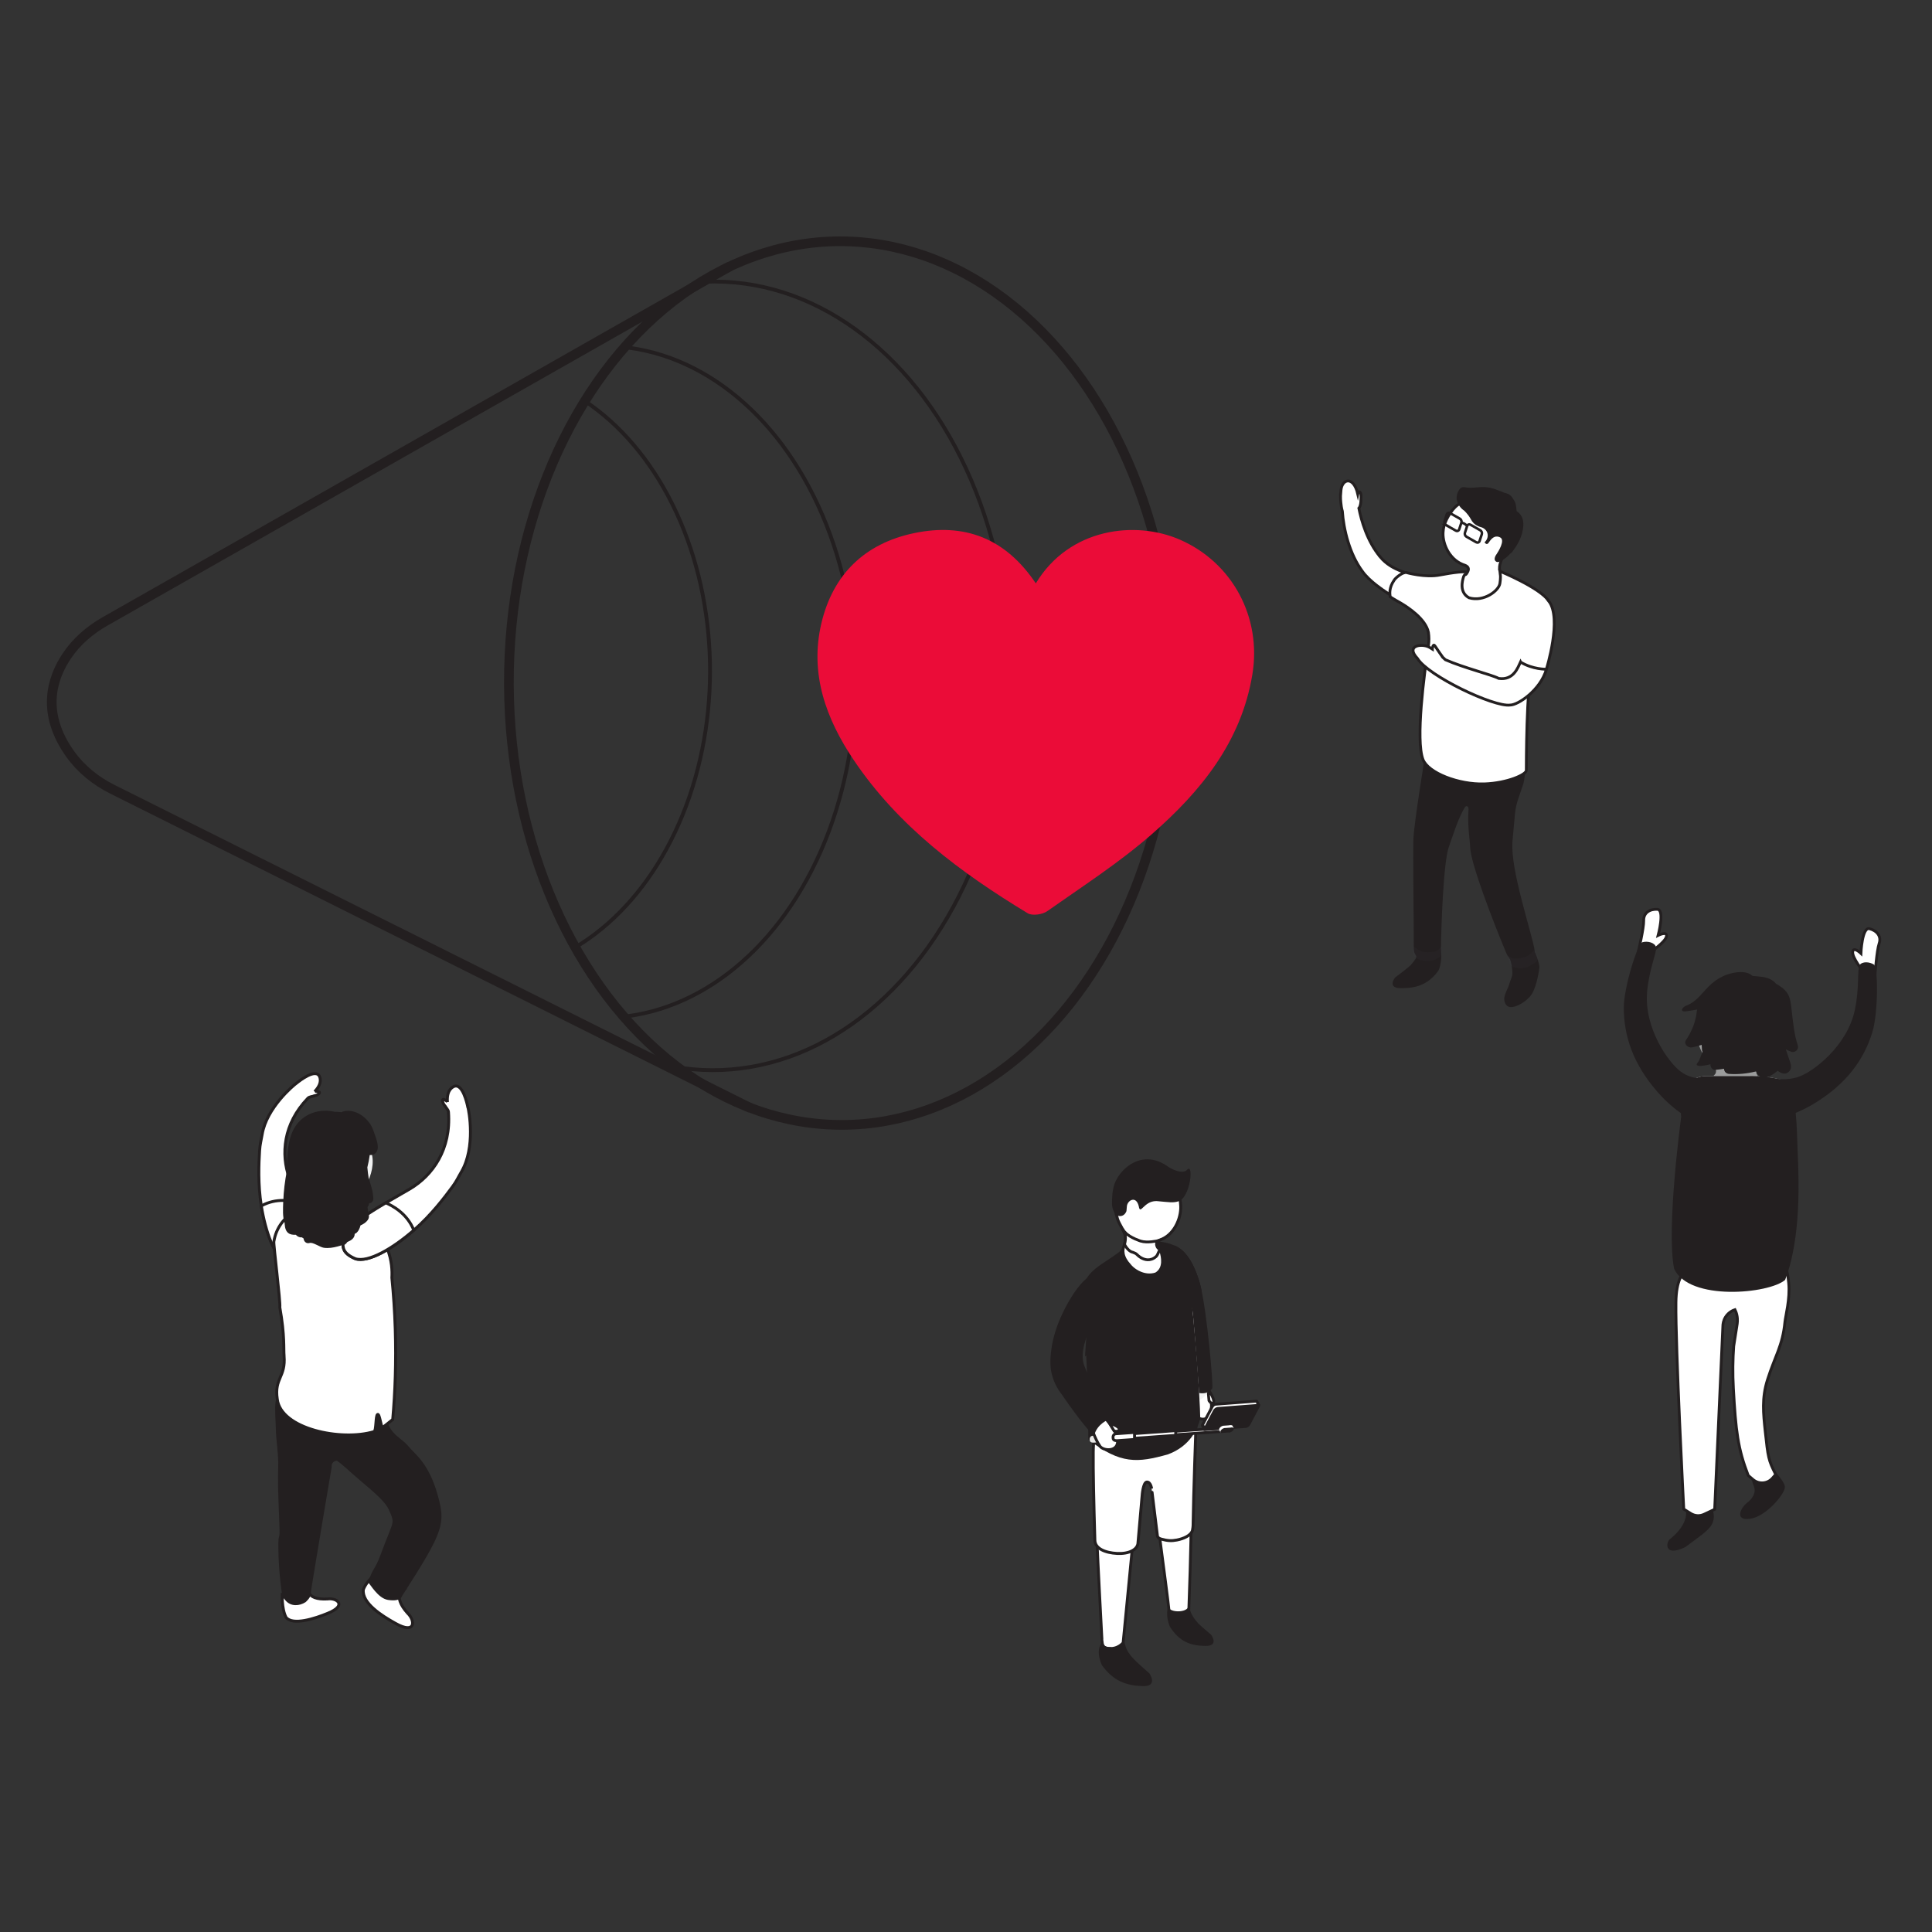 <svg id="eOEGNHZWK7e1" xmlns="http://www.w3.org/2000/svg" xmlns:xlink="http://www.w3.org/1999/xlink" viewBox="0 0 802 802" shape-rendering="geometricPrecision" text-rendering="geometricPrecision"><rect x="0" y="0" width="802" height="802" fill="#333333" stroke="none"/><style><![CDATA[#eOEGNHZWK7e15_ts {animation: eOEGNHZWK7e15_ts__ts 7000ms linear infinite normal forwards}@keyframes eOEGNHZWK7e15_ts__ts { 0% {transform: translate(429.972px,299.854px) scale(1,1)} 7.286% {transform: translate(429.972px,299.854px) scale(1.159,1.159)} 8.429% {transform: translate(429.972px,299.854px) scale(1.03,1.03)} 9.714% {transform: translate(429.972px,299.854px) scale(1.16,1.16)} 12.857% {transform: translate(429.972px,299.854px) scale(1,1)} 14.286% {transform: translate(429.972px,299.854px) scale(1,1)} 21.571% {transform: translate(429.972px,299.854px) scale(1.159,1.159)} 22.714% {transform: translate(429.972px,299.854px) scale(1.03,1.03)} 24% {transform: translate(429.972px,299.854px) scale(1.16,1.16)} 27.143% {transform: translate(429.972px,299.854px) scale(1,1)} 28.571% {transform: translate(429.972px,299.854px) scale(1,1)} 35.857% {transform: translate(429.972px,299.854px) scale(1.159,1.159)} 37% {transform: translate(429.972px,299.854px) scale(1.03,1.03)} 38.286% {transform: translate(429.972px,299.854px) scale(1.16,1.16)} 41.429% {transform: translate(429.972px,299.854px) scale(1,1)} 42.857% {transform: translate(429.972px,299.854px) scale(1,1)} 50.143% {transform: translate(429.972px,299.854px) scale(1.159,1.159)} 51.286% {transform: translate(429.972px,299.854px) scale(1.03,1.03)} 52.571% {transform: translate(429.972px,299.854px) scale(1.16,1.16)} 55.714% {transform: translate(429.972px,299.854px) scale(1,1)} 57.143% {transform: translate(429.972px,299.854px) scale(1,1)} 64.429% {transform: translate(429.972px,299.854px) scale(1.159,1.159)} 65.571% {transform: translate(429.972px,299.854px) scale(1.03,1.03)} 66.857% {transform: translate(429.972px,299.854px) scale(1.16,1.16)} 70% {transform: translate(429.972px,299.854px) scale(1,1)} 71.429% {transform: translate(429.972px,299.854px) scale(1,1)} 78.714% {transform: translate(429.972px,299.854px) scale(1.159,1.159)} 79.857% {transform: translate(429.972px,299.854px) scale(1.03,1.03)} 81.143% {transform: translate(429.972px,299.854px) scale(1.16,1.16)} 84.286% {transform: translate(429.972px,299.854px) scale(1,1)} 85.714% {transform: translate(429.972px,299.854px) scale(1,1)} 93% {transform: translate(429.972px,299.854px) scale(1.159,1.159)} 94.143% {transform: translate(429.972px,299.854px) scale(1.03,1.03)} 95.429% {transform: translate(429.972px,299.854px) scale(1.16,1.16)} 98.571% {transform: translate(429.972px,299.854px) scale(1,1)} 100% {transform: translate(429.972px,299.854px) scale(1,1)}} #eOEGNHZWK7e81_tr {animation: eOEGNHZWK7e81_tr__tr 7000ms linear infinite normal forwards}@keyframes eOEGNHZWK7e81_tr__tr { 0% {transform: translate(457.4px,535.14px) rotate(27.941deg)} 7.143% {transform: translate(457.4px,535.14px) rotate(27.941deg)} 14.286% {transform: translate(457.4px,535.14px) rotate(0deg)} 42.857% {transform: translate(457.4px,535.14px) rotate(0deg)} 50% {transform: translate(457.4px,535.14px) rotate(27.941deg)} 100% {transform: translate(457.4px,535.14px) rotate(27.941deg)}} #eOEGNHZWK7e108 {animation: eOEGNHZWK7e108_c_o 7000ms linear infinite normal forwards}@keyframes eOEGNHZWK7e108_c_o { 0% {opacity: 0} 14.286% {opacity: 0} 17.143% {opacity: 1} 25.714% {opacity: 1} 28.571% {opacity: 0} 100% {opacity: 0}}]]></style><g><path d="M303.06,110.52L43.58,257.96c-6.26,3.56-11.83,8.34-15.84,14.33-6.27,9.35-10.77,23.75,1.45,40.77c4.48,6.24,10.57,11.14,17.44,14.57L311.59,460.01" fill="none" stroke="#231f20" stroke-width="4.02" stroke-miterlimit="10"/><g><g clip-path="url(#eOEGNHZWK7e12)"><g><g><ellipse rx="163.68" ry="123.02" transform="matrix(.004-1 1 0.004 296.205 280.559)" fill="none" stroke="#231f20" stroke-width="1.59" stroke-linecap="round" stroke-linejoin="round"/><ellipse rx="139.44" ry="104.8" transform="matrix(.004-1 1 0.004 250.309 283.089)" fill="none" stroke="#231f20" stroke-width="1.59" stroke-linecap="round" stroke-linejoin="round"/><ellipse rx="125.49" ry="94.32" transform="matrix(.004-1 1 0.004 200.423 278.743)" fill="none" stroke="#231f20" stroke-width="1.59" stroke-linecap="round" stroke-linejoin="round"/></g></g><clipPath id="eOEGNHZWK7e12"><ellipse rx="137.84" ry="183.4" transform="matrix(1-.004 0.004 1 349.087 283.559)" fill="none" stroke="#231f20" stroke-width="4.02" stroke-miterlimit="10"/></clipPath></g><ellipse rx="137.84" ry="183.4" transform="matrix(1-.004 0.004 1 349.087 283.559)" fill="none" stroke="#231f20" stroke-width="4.02" stroke-miterlimit="10"/></g><g id="eOEGNHZWK7e15_ts" transform="translate(429.972,299.854) scale(1,1)"><path d="M429.98,242.17c13.92-23.09,41.4-26.2,59.86-18.13c21.74,9.51,33.96,32.2,30.03,55.97-4.63,28.01-21.47,48.58-41.81,66.34-13.47,11.77-28.67,21.57-43.35,31.9-2,1.41-6.21,2-8.11.85-27.86-16.88-53.75-36.13-72.23-63.64-11.53-17.17-18.33-35.85-13.4-56.73c4.8-20.32,18.03-33.15,38.52-37.43c20.87-4.35,37.91,2.11,50.49,20.87Z" transform="translate(-429.972,-299.854)" fill="#eb0c38"/></g><path d="M429.98,242.17c13.92-23.09,41.4-26.2,59.86-18.13c21.74,9.51,33.96,32.2,30.03,55.97-4.63,28.01-21.47,48.58-41.81,66.34-13.47,11.77-28.67,21.57-43.35,31.9-2,1.41-6.21,2-8.11.85-27.86-16.88-53.75-36.13-72.23-63.64-11.53-17.17-18.33-35.85-13.4-56.73c4.8-20.32,18.03-33.15,38.52-37.43c20.87-4.35,37.91,2.11,50.49,20.87Z" transform="matrix(1.519 0 0 1.519-223.263-155.699)" opacity="0" fill="#eb0c38"/></g><g><path d="M130.74,453.02l-.13.12c1.45-1.51,2.98-3.77,2.09-6.12-1.47-3.88-8.59,1.81-9.33,2.41-1.43.94-12.72,10.41-14.55,21.5-.41,2.5-.88,3.91-1.06,6.74-.32,5.25-.73,13.93.72,22.92c1.75,10.84,5.51,21.29,10.45,23.29c5.61,1.64,7.65-.21,9.18-5.24c1.06-3.47-1.45-11.49-4.28-19.38v0c-1.28-3.59-2.63-7.14-3.74-10.23-3.54-9.88-2.53-22.49,7.66-33.09.57-.7,2.09-.77,2.73-1c0-.01,0-.02,0-.03.56-.12,1.14-.31,1.68-.74c1.6-1.26-1.41-1.16-1.41-1.16Z" fill="#fff" stroke="#231f20" stroke-width="1.21" stroke-miterlimit="10"/><path d="M108.48,500.58c6.21-3.46,12.66-2.14,15.35-1.33v0c2.82,7.89,5.33,15.92,4.28,19.39-1.53,5.02-3.57,6.87-9.18,5.24-4.94-2-8.7-12.45-10.45-23.29Z" fill="#fff" stroke="#231f20" stroke-width="1.21" stroke-miterlimit="10"/><path d="M158.45,651.73c0,0-5.8,3.29-7.62,8.12-.68,5.6,7.66,10.89,13.32,14.02c8.58,4.84,8.2-1.29,5.06-4.2-6.92-7.72-1.3-10.23-1.3-10.23l-9.47-7.71Z" fill="#fff" stroke="#231f20" stroke-width="1.21" stroke-miterlimit="10"/><path d="M117.17,661.24c0,0-.39,6.4,1.57,10.15c2.77,3.47,11.9.55,17.31-1.69c8.26-3.34,3.72-6.53-.12-5.95-9.36.54-7.97-4.85-7.97-4.85l-10.79,2.35Z" fill="#fff" stroke="#231f20" stroke-width="1.21" stroke-miterlimit="10"/><path d="M147.27,499.28c0,0-1.89,2.4,0,3.87s-17.03,2.07-17.03,2.07l-1.55-2.07c0,0,3.16-7.64,1.78-9.59-1.38-1.96,10.83,2.17,10.83,2.17l5.97,3.56Z" fill="#f1f2f2"/><path d="M125.23,476.84c.85-.3,1.67-.74,2.42-1.31l.03-.02c.3-.18.59-.35.89-.52.62-.34,1.25-.67,1.86-1.04c1.62-.97,3.27-1.99,4.55-3.4c1.15-1.27,2.04-2.43,2.42-3.99c5.89.66,12.22,3.26,16.13,10.23c4.1,8.39-3.41,20.34-7.88,21.82l-1.61.58c0,0-4.63.96-7.98.77-2.23-.12-8.16-10.64-11.88-17.68.33-1.2.57-2.42.77-3.63.1-.6.19-1.21.29-1.81Z" fill="#f1f2f2"/><path d="M114.36,582.29c-.33,2.51.04,7.1.13,10.43.1,4.23.39,5.25.74,9.71.31,3.89.33,4.27.18,10.11-.11,4.08.37,15.55.53,19.42.4,9.51-.48,2.88-.4,10.57.05,4.87.39,11.83,1.7,20.37.46.52.91,1.05,1.37,1.57c2.12,2.43,5.59,2.31,8.25.6c0,0,2.06-1.79,2.05-3.06c0-1.28,8.77-53.01,8.77-53.01s-.39-2.35,2.17-2.68c2.72,1.94,4.68,4.01,8.98,7.66c7.44,6.32,11.16,9.48,12.68,12.95c2.6,5.91,1.83,3.88-3.44,18.23-2.52,6.87-3.17,5.28-5.28,11.72.81.52,4.04,6.62,8.27,7.27c5.46.84,5.83-1.6,5.83-1.6c17.55-27.31,18.11-30.06,14.79-41.96-3.73-13.35-9.48-16.95-11.84-19.88-2.4-2.98-5.52-4.31-7.57-7.37-3.66-5.47-1.4-11.87-4.66-13.06-2.41-.88-4.85.8-4.85.8l-34.31-10.94c-2.74,6.5-3.65,8.66-4.11,12.14Z" fill="#231f20"/><path d="M117.92,562.82c.75,8.97-4.13,9.2-2.82,17.97c1.47,12.43,26.58,17.59,40.15,13.5c1.02-.31.6-6.7,1.49-7.14.86-.42,1.39,5.37,2.08,5.36.04,0,.07-.02.09-.04.81-.52,3.63-2.84,4.11-3.23c1-11.36,1.48-23.91,1.05-37.47-.24-7.49-.73-14.62-1.4-21.37.16-2.74.03-7.21-1.94-12.16-3.61-9.07-10.91-13.46-13.33-14.78c0,0-7.91.88-14.8-2.71-4.4-1.75-17.04,2.69-18.92,14.66-.21,1.35,2.81,25.03,2.48,27.32c2.11,11.98,1.5,17.04,1.76,20.08Z" fill="#fff" stroke="#231f20" stroke-width="1.21" stroke-miterlimit="10"/><path d="M148.97,501.69c0,0-9.91-.4-13.34-1.19-2.59-.6-7.27-2.77-7.27-2.77l-3.57,4.1c0,0,3.57,2.38,7.27,3.44s14.56,1.68,17.57,1.85c2.38.13,3.3-.26,3.3-.26l-3.96-5.15Z" fill="#b6b8ba" stroke="#fff" stroke-width="0.21" stroke-miterlimit="10"/><path d="M194.14,459.33c-.2-.98-2.17-10.34-5.98-8.19-2.31,1.31-2.59,4.15-2.43,6.34l-.03-.18c0,0-2.38-2.1-1.93-.01.15.72.5,1.26.88,1.73c0,0-.02.01-.03.02.36.61,1.56,1.68,1.55,2.63c1.15,15.39-6.52,26.28-16.07,31.9-2.98,1.75-6.49,3.72-9.94,5.76v0c-7.62,4.5-15.08,9.3-16.56,12.82-2.14,5.09-1.72,7.95,3.95,10.38c5.38,1.69,15.49-4.25,24.23-11.85c7.25-6.3,12.76-13.6,16.05-18.06c1.77-2.4,2.34-3.86,3.69-6.16c5.99-10.2,3.17-25.41,2.64-27.13Z" fill="#fff" stroke="#231f20" stroke-width="1.21" stroke-miterlimit="10"/><path d="M171.77,510.68c-2.73-6.95-8.88-10.2-11.62-11.35v0c-7.62,4.5-15.08,9.3-16.56,12.82-2.14,5.09-1.72,7.95,3.95,10.38c5.38,1.69,15.49-4.25,24.23-11.85Z" fill="#fff" stroke="#231f20" stroke-width="1.21" stroke-miterlimit="10"/><path d="M117.59,498.84c.13-4.34.68-8.63,1.5-12.86-.01-6.48.39-13.37,3.31-18.08c3.51-5.66,10.13-7.81,16.42-6.41.03,0,.05.03.08.04.98,0,1.98.03,2.95.16.18-.12.37-.24.61-.31c5.32-1.49,11.1,3.23,12.59,8.08.71,2.31,2.68,6.27,1.32,8.62-.61,1.05-1.78,1.48-2.89,1.38-.24,1.73-.55,3.43-.99,5.14.13,1.49.31,2.97.55,4.43.88,2.84,1.84,5.5,1.93,8.52.04,1.24-.86,1.94-1.84,2.03.04.55-.19,1.04-.55,1.43.06.66.11,1.32.27,1.99.31,1.36.63,2.37-.28,3.57-.72.96-1.78,1.61-2.92,2.11-.3,1.18-.77,2.26-1.56,3-.24.23-.56.36-.86.52c0,.02.01.03.01.05-.03,1.76-1.48,2.67-3.03,3.31-.05.04-.09.09-.14.14-.39.74-1.19,1.25-2.03,1.19-.65.21-1.32.38-1.88.53-1.88.5-3.81.82-5.75.54-1.56-.22-4.5-2.39-5.84-1.99-1.49.45-2.46-.69-2.56-1.89-.24-.11-.46-.26-.65-.44-.59.06-1.19-.06-1.8-.42-.33-.2-.55-.42-.73-.65-2.55.13-4.44-.64-4.66-4.51c0-.11.01-.21,0-.32-.94-2.69-.68-5.94-.6-8.89Z" fill="#231f20"/></g><g><path d="M488.35,667.61c1.9.3,4.83-.96,5.26.63.08,2.14,2.64,4.42,3,4.85c1.11,1.31,6.16,5.53,6.16,5.53s3.48,4.75-2.45,4.63-10.57-1.59-14.63-7.89c-1.02-2.18-1.64-5.75-.85-7.9c1.73-1.41,1.3-.56,3.5.13Z" fill="#231f20"/><path d="M464.74,682.1c1.63.54,2.22,1.65,2.56,2.33.06.64,2.4,3.18,2.81,3.68c1.26,1.54,7.01,6.53,7.01,6.53s3.93,5.56-2.92,5.29-11.94-2.1-16.76-8.64c-1.89-4.21-1.59-7.26-.19-9.32c2.03-1.59,4.95-.71,7.48.13Z" fill="#231f20"/><path d="M468.21,610.13c9.05-2.35,18.91-3.23,27.84-6.48-.09,1.18-.17,2.26-.25,3.18-.23,2.66-1.7,14.93-1.43,23.37s-.89,37.52-.9,38.66c0,1.62-3.79,2.62-7.3.98c0,0-1-.74-.96-1.91-.11-1.7-2.19-17.61-4.08-31.92-1.62-12.23-3.1-23.28-3.1-23.28s-.33-2.82-1.99-2.74c-1.59.15-1.94,5.68-1.94,5.68l-3.35,19.62-4.6,47.27v-.02c0,0-1.24,2.63-3.67,2.28-3.1-.26-4.85-.33-5.02-3.74c0-.16,0-.45-.02-.48-.35-6.89-1.51-28.11-2.26-45.08-.39-8.81-.77-16.47-1.04-22.97c4.74-.49,9.45-1.23,14.05-2.42Z" fill="#fff" stroke="#231f20" stroke-width="1.16" stroke-miterlimit="10"/><path d="M453.82,602.7c.23-19.09,8.72-12.55,8.72-12.55l34.99-11.59c.92,3.17-.26,2.33-.85,8.86-.29,5.01-1.24,33.68-1.39,44.69.01,1.47-.12,2.41-.28,3.18-.67,2.18-3.75,3.46-6.46,3.99-2.18.42-3.83.36-6.47-.37-.99-.32-1.17-.45-1.59-1.09-1.32-10.84-2.45-19.94-2.44-19.87c0,0-.34-2.81-1.99-2.74-1.59.15-1.95,5.69-1.95,5.69l-1.7,19.33c0,3.06-3.81,4.89-8.68,4.63-4.86-.26-9.31-1.99-9.24-5.66-.44-14.87-.76-29.15-.67-36.51Z" fill="#fff" stroke="#231f20" stroke-width="1.21" stroke-miterlimit="10"/><g><path d="M495.1,577.31c0,0,.21,6.24,1.06,9.6.67,2.67,6.69,4.17,6.73-3.18.14-2.59-1.38-8.41-3.59-11.68l-4.19,5.26Z" fill="#fff" stroke="#231f20" stroke-width="1.16" stroke-miterlimit="10"/><path d="M502.12,577.62c0,0,2.36,3.74,1.58,4.65s-1.83-.85-1.83-.85l-.44-4.81.69,1.01Z" fill="#fff" stroke="#231f20" stroke-width="1.16" stroke-miterlimit="10"/><path d="M500.21,551.32c1.2,8.16.8,15.54,1.34,25.5-.35,1.72-2.07,3.97-3.61,4.19s-2.47-.02-2.79-2.7c-1.5-10.41-3.96-21.62-4.76-29.99-1.29-8.27-2.69-13.16-3.37-18.62c3.55.23,13.1,13.51,13.19,21.62Z" fill="#f1f2f2"/></g><path d="M450.91,562.64c0,0,.84,17.48.83,29.95c0,1.78,0,3.45.03,4.96c13.4,10.4,20.49,9.7,33.07,6.18c9.23-3.42,12.35-10.63,13.4-14.9-.03-1.28-.08-2.67-.13-4.13-.01-.27-.03-.56-.04-.84-.7-15.99-2.95-40.48-3.32-42.19.17-.53,2.83-2.89,3.29-3.49.58-.75.81-1.77.65-2.73v-.02c-.08-.72-3.28-16.1-11.81-18.65-2.49-1.07-6.2-1.71-7.59-1.11-3.79,2.16-9.24-.38-12.3.15-1,2.94-2.64,4.09-2.64,4.09-7.19,5.31-13.44,7.68-14.55,14.46-1.17,6.14,1.97,10.8,1.97,10.8s-.74,7.69-1.37,17.94l.52-.47Z" fill="#231f20"/><path d="M485.17,667.34c.63,1.86,6.56,2.27,8.04-.06c1.02-.85-.33,1.41,3.96,6.4l-6.41,2.1c-1.38-1.41-2.18-2.7-2.61-3.79h-.56l-2.54-3.43c0,0-.15.1.13-1.21Z" fill="#231f20"/><g><path d="M469.04,686.87c-2.42-3.11-1.85-5.69-2.76-5.51-.9.18-2.22,2.97-6.85,2.27-2.63-.92-2.33,2.98.38,6.04s10.07,4.38,10.07,4.38l-.84-7.19Z" fill="#231f20"/><path d="M457.4,681.87c0,0,.78,1.9,3.43,1.88s-3.22,3.55-3.22,3.55l-.21-5.43Z" fill="#231f20"/></g><path d="M482.65,482.94c0,0,7.51,5.55,10.2,2.6c2.69-2.94,1.44,11.5-3.7,13.15l-6.5-15.75Z" fill="#231f20"/><path d="M498.03,538.18c-.46.6-3.12,2.95-3.29,3.49.08.35.23,1.61.42,3.54-.82-6.42-4.9-26.12-5.01-26.67c0,0,.02,0,.02.02c2.41,1.91,4.24,4.86,5.57,7.78.08.15.14.3.21.46.17.4.34.8.5,1.18.42,1.05.78,2.05,1.07,2.98.08.23.14.45.21.67.11.35.21.68.29.99.06.18.11.36.14.51.04.12.07.23.1.35.08.31.14.61.21.85.13.61.21.99.22,1.1v.02c.16.96-.07,1.98-.65,2.73Z" fill="#231f20"/><path d="M503.22,576.33c-1.78,2.79-5.45,1.92-5.45,1.92s-1.8-24.9-2.5-31.91c0-.03,0-.06,0-.1c0-.05,0-.1,0-.16c0-.08-.02-.17-.03-.26-.03-.21-.05-.41-.07-.6-.42-3.26-.85-2.31-2.02-8.24-1.78-14.13-2.61-17.26-5.56-19.94c1.39.51,2.56,1.51,2.56,1.51l.02.02c0,0,3.52,2.62,5.57,7.78.08.15.14.3.21.46.17.4.34.8.5,1.18.42,1.05.78,2.05,1.07,2.98.07.22.13.44.21.67.11.35.21.68.29.99.05.14.09.27.12.42c0,.03.02.06.02.09.04.12.07.23.1.35.08.26.14.54.21.85c2.66,11.11,5.27,41.12,4.76,42Z" fill="#231f20"/><g><path d="M464.21,492.16c2.73-5.05,10.51-7.9,19.27-1.38c0,0,.12,0,.13.02c2.09,1.03,5.25,3.19,6.19,7.19.03.11.06.24.08.37.1.48.17.98.19,1.52.55,4.69-1.99,11.95-7.65,14.48-.3.14-.57.25-.89.36-.07.02-.26.1-.5.24-.2.12-.41.27-.59.49-.34.41-.52,1.02-.17,1.86.03.08.07.16.1.23.67,1.54,1.05,1.31,1.13,1.23v0c0,0,.04.05.05.07.21.28.35.59.4.69c0,.03.02.04.02.04.59,2.04,1.77,6.91-2.1,9.24-2.53.85-5.11.38-7.25-.69-.09-.04-.18-.1-.3-.15-1.17-.62-2.19-1.41-2.98-2.26-.2-.22-.39-.44-.56-.66-.02-.01-.04-.02-.04-.04-1.13-1.25-2.13-2.79-2.47-4.48-.13-.67-.16-1.37-.05-2.08.09-.5.24-1.02.47-1.53.03-.12.07-.23.09-.34.6-2.3.42-3.62.06-4.58c0-.02-.02-.04-.02-.06-.05-.13-.1-.23-.12-.3q0,0-.01-.01c-.02-.05-.05-.1-.08-.16-.13-.28-.28-.54-.41-.81c0,0,.02-.02.02-.02-.01-.02-.03-.05-.04-.07-.25-.5-.53-.98-.8-1.45-.03-.07-.07-.14-.1-.19-.09-.16-.17-.3-.25-.46-.6-1.08-1.13-2.27-1.31-3.14-.9-2.92-2.08-8.45.48-13.17Z" fill="#fff" stroke="#231f20" stroke-width="1.21" stroke-miterlimit="10"/><path d="M466.2,510.58c0,0,.03.05.04.07.14.27.28.53.39.81v.02c.03.05.06.1.08.16q0,0,.01.01c.04.09.08.2.12.3c0,.02,0,.04.02.06.36.96.55,2.28-.06,4.58.16.29.37.64.61.98.05.07.11.15.16.22.52.71,1.17,1.41,1.91,1.78.04.03.08.05.12.06.03.02.06.03.09.04h.01c.19.04.38.1.56.17.7.24,1.33.54,1.66.89.66.69,2.36,2.14,4.44,2.22c1.1.05,2.31-.27,3.51-1.31.9-.84.87-1.92,1.66-2.8-.01-.02-.03-.05-.05-.07v0c-.09-.13-.19-.23-.31-.31c0-.01,0-.01-.02-.01-.26-.17-.56-.44-.8-.91-.03-.07-.07-.15-.1-.23-.34-.85-.16-1.45.17-1.86.18-.22.39-.38.59-.49-.54.14-4.73,1.11-7.55.22v0c0,0-.02-.01-.03-.01-.05-.02-1.03-.35-2.27-.89v0c-1.4-.63-3.1-1.56-4.08-2.69-.05-.04-.09-.08-.12-.12-.27-.25-.5-.53-.71-.83-.03-.02-.04-.04-.06-.06Z" fill="#fff" stroke="#231f20" stroke-width="1.16" stroke-miterlimit="10"/><path d="M461.62,500.11c.09,1.61,1,4.55,3.15,4.7c2.14.15,2.84-2.08,2.84-2.08.07-.77.12-1.49.18-2.04.27-2.48,3.86-4.51,4.94.09.63,3.8,2.06-2.19,7.17-2.19.13,0,.27,0,.41.01c2.38.26,4.51.4,4.51.4c2.63.3,5.07-.1,6-1.49.16-.23.28-.5.38-.8.62-1.99-.29-4.78-.37-5.05c0-.01,0-.02,0-.02-.66-1.91-1.72-3.25-1.72-3.25-12.59-14.9-25.73-3.17-27.03,5.27-.6,2.64-.45,6.36-.45,6.45Z" fill="#231f20"/></g></g><g><path d="M572.95,231.19c-5.49-6.56-7.88-15.24-8.87-20.22c0,0,.56-.51.76-2.05l.07-.65c-.08-.7.48-3.72-.55-4.08-.39-.14-.61.3-.72.89-1.78-7.64-6.58-6.32-6.98-1.55-.05.52-.11,1.12-.15,1.82h-.03c0,0,0,.27,0,.73-.01.71.01,1.52.12,2.46v0c.1,1.14.28,2.42.59,3.51.01.04.03.05.04.09.51,7.76,3.06,17.93,8.27,24.95c5.77,8.33,24.59,16.88,24.59,16.88l2.19-14.11c-6.71-1.42-14.43-2.78-19.35-8.66Z" fill="#fff" stroke="#231f20" stroke-width="1.16" stroke-miterlimit="10"/><path d="M626.26,396.47c0,0,1.35,3.35,1.5,6.36.31,2.47-.51,3.1-1.21,5.57-.86,3.02-3.31,5.64-1.41,8.63c1.89,2.99,8.78-1.12,10.82-4.51s3.09-10.29,3.07-11.2-1.48-6.85-3.97-9.42-8.8,4.56-8.8,4.56Z" fill="#231f20"/><path d="M589.91,391.5c-1.49.4-1.54,1.29-2.07,6.03-.07.53-1.73,2.58-2.12,2.99-1.18,1.24-6.54,5.21-6.54,5.21s-3.72,4.5,2.5,4.48s11.1-1.36,15.45-7.32c1.1-2.07,1.59-7.18.8-9.25-1.8-1.38-5.71-2.75-8.03-2.13Z" fill="#231f20"/><path d="M627.82,349.49c.27-3.28.66-7.46,1.08-11.78.5-4.52,1.56-6.6,3.5-12.42c1.59-6.81.99-20.62.99-20.62l-9.4,11.68-4.99.86l5-9.42-32.27,4.82c0,0-4.77,29.05-5.01,35.74-.21,5.75.18,36.25.16,44.62c0,1.37.04,2.7.96,3.72l.68.75c2.61,1.96,6.78,1.67,8.98-.79c0,0,.79-.84.68-2.9.03-8.02.98-36.1,3.27-42.24c1.46-3.93,3.53-11.15,6.53-16.25.68-1.15,1.74-.59,1.63.74-.54,6.54.6,13.01.67,15.72.15,6.37,9.22,30.14,15.02,43.96c3.62,8.04,11.95,4.12,11.77-1.12-1.08-6.96-10.16-33.53-9.23-45.08Z" fill="#231f20"/><path d="M598.24,392.87c-.8,1.48-2.13,2.37-5.39,2.39-3.32.15-5.98-2.29-5.98-2.29s-.34-.26-.33,1.08-.23,2.6.98,3.45s3.45,1.63,5.87,1.41c2.42-.23,4.81-1.75,4.94-2.4s.18-3.16.09-3.37.11-.51-.17-.17v-.09Z" opacity="0.1" fill="#424147"/><path d="M626.1,396.78c0,0-.51-.44-.27.68.25,1.12,1.02,3.11,1.34,3.45s2.92,1.35,5.51.87c2.1-.23,4.93-2.25,5.51-3.08s.12-1.85.12-1.85-1.84-3.95-1.41-3.31-1.83,3.31-4.58,3.95c-2.74.64-5.03.65-6.23-.72Z" opacity="0.1" fill="#424147"/><path d="M642.93,249.54c-3.42-5.48-20.52-12.5-20.52-12.5l-.4,4.03c-.88,1.39-3.35,2.72-7.53,2.79-5.56.1-4.25-6.11-4.25-6.11-1.41-.9-7.35-.03-12.35.91h-.01c-6.21,1.28-14.07-.98-14.25-1.03-.09-.05-.18.03-.54.11-1.25.15-3.83,2.15-4.39,3.17-2.13,3.07-1.79,5.61-1.6,6.83.96.63,1.9,1.19,2.8,1.71h.02c.46.28.92.54,1.36.77c3.14,1.83,10.61,6.72,11.7,12.33.26,1.75.28,3.54.02,5.31-1.83,12.18-5.4,39.33-2.29,47.41c2.14,5.56,14.79,10.5,25.49,10.14c9.56-.32,17.59-3.93,17.4-5.68c0,0,0-38.44,2.43-38.44c1.65,0,4.43,1.68,5.91-3.5v0c0,0,6.61-21.1.99-28.25Z" fill="#fff" stroke="#231f20" stroke-width="1.16" stroke-miterlimit="10"/><path d="M631.18,274.8c-1.09,2.33-2.89,7.72-9.05,6.82-2.77-1.5-14.44-4.37-22.13-7.75-.4-.42-.8-.76-1.2-1.13v-.05c0,0-2.21-3.1-3.06-4.45-.86-1.35-1.13.88-1.13.88s0,.15,0,.34c-.7-.45-1.31-.81-1.65-.96-3-1.37-9.57-.54-4.55,4.83c4.37,7.22,31.67,20.25,38.44,19.35c3.35.04,12.66-6.29,15.09-14.87c0,0-5.71.14-10.75-2.99Z" fill="#fff" stroke="#231f20" stroke-width="1.16" stroke-miterlimit="10"/><path d="M626.5,225.84c-.02.94-.69,2.05-1.43,3.25-.04.05-.08.11-.11.18-.29.45-.58.91-.84,1.39-.17.28-.32.56-.45.84c0,0-.93,1.81-1.16,3.55-.01.06-.01.11-.02.16-.02.3-.05.6-.05.9h.02c.13.83.28,1.62.32,2.34.27,1.23-.14,3.68-.14,3.68-.38,3.08-6.75,7.88-12.85,6.01-4.05-2.24-2.82-6.9-2.2-8.86c0,0,.01-.01.02-.04.05-.1.2-.39.42-.66.01-.02.03-.05.05-.07h.01c.08.07.48.29,1.18-1.18.03-.07.07-.14.1-.22.55-1.24-.19-1.94-.8-2.26-.25-.13-.45-.21-.52-.23-.33-.1-.62-.21-.93-.34-5.93-2.42-8.59-9.38-8.02-13.88.03-.64.14-1.24.28-1.81.99-3.83,4.27-8.44,6.46-9.42.01-.02,1.38-.32,1.38-.32c17.78-12.11,19.39,13.04,19.29,16.98Z" fill="#fff" stroke="#231f20" stroke-width="1.16" stroke-miterlimit="10"/><path d="M629.56,212.19c-.13-1.76-.26-3.58-1.35-4.95-.32-.55-.69-1.06-1.13-1.5-.64-.64-1.62-.97-2.67-1.2-.83-.4-1.68-.74-2.54-1.01-1.38-.56-2.81-1.02-4.54-1.25-3.16-.43-6.09.63-9.15-.01-.7-.15-1.55-.04-2.05.54-1.21,1.4-1.59,3.04-1.44,4.62.13.58.38,1.42.93,2.3.75,1.2,1.67,1.91,2.23,2.28.42.4,1.05,1.06,1.71,1.95c1.05,1.42,1.19,2.12,1.94,2.96.56.64,1.54,1.45,3.33,1.93.13.03,1.97.53,2.57,2.34.46,1.37,0,2.92-1.14,3.91c0,0,.81,1.48,1.67.23.72-1.05,1.91-2.84,3.72-2.59.34.04.7.15,1.09.35c2.21,1.16-.81,5.92-1.4,6.81v0c-.06.09-.09.14-.09.14s-.45.58-.68,1.26c-.23.72-.22,1.56.81,1.99.91.27,3.38-1.07,5.51-3.45.26-.12.51-.3.73-.59c2.49-3.21,4.46-6.76,4.72-10.91.19-3.01-.83-4.85-2.77-6.18Z" fill="#231f20"/><g><path d="M608.76,222.8l4.06,2.31c.55.31,1.16.09,1.36-.5l.94-2.85c.2-.59-.1-1.33-.65-1.64l-4.06-2.31c-.55-.31-1.16-.09-1.36.5l-.94,2.85c-.2.59.1,1.33.65,1.64Z" fill="none" stroke="#231f20" stroke-width="1.05" stroke-miterlimit="10"/><path d="M600.29,217.99l4.06,2.31c.55.31,1.16.09,1.36-.5l.94-2.85c.2-.59-.1-1.33-.65-1.64L601.94,213c-.55-.31-1.16-.09-1.36.5l-.94,2.85c-.2.59.1,1.33.65,1.64Z" fill="none" stroke="#231f20" stroke-width="1.05" stroke-miterlimit="10"/><path d="M609.05,218.31c0,0-.7-.65-1.18-.93-.48-.27-1.22-.44-1.22-.44" fill="none" stroke="#231f20" stroke-width="1.05" stroke-miterlimit="10"/></g></g><g><path d="M773.51,403.37c0,0-4.7-5.81-4.43-8.23s3.42.62,3.42.62.44-11.02,3.53-10.24c3.08.78,5.06,3.14,4.03,6.14s-1.72,13.09-1.72,13.09l-4.83-1.38Z" fill="#fff" stroke="#231f20" stroke-width="1.16" stroke-miterlimit="10"/><path d="M745.34,471.99l-1.92-1.33-43.77.24c1.75-4.42.53-8.38-.64-12.99-.29-1.16-.93-1.91-1.71-2.37-.05-.02-.08-.05-.13-.07.03-.11.06-.23.09-.34c1.12-3.78,5.05-8.46,11.06-8.44h17.35c0,0,6.64-.34,13.32,1.41c1.74.46,3.48,1.07,5.11,1.84.41,7.35.82,14.7,1.23,22.05Z" fill="#dbe1e4"/><path d="M725.19,623.88c-2.44,1.82-5.43,7.48,1.26,6.59s14.15-10.13,14.43-12.77c.71-2.18-5.33-8.35-7.56-10.37-3.63.11-7.67,5.06-5.29,9.49c1.07,2.64-.41,5.23-2.84,7.05Z" fill="#231f20"/><path d="M706.63,620.63c0,0,7.27,6.18,3.93,12.26-1.46,2.68-5.67,5.34-11.01,9.36-9.37,4.48-7.94-2.77-5.97-3.62c9.34-7.74,5.65-13.77,5.65-13.77l7.41-4.22Z" fill="#231f20"/><g opacity="0.55"><path d="M711.52,442.57c0,0,1.85,2.34,0,3.78-1.85,1.43,16.64,2.03,16.64,2.03l1.52-2.03c0,0-1.35-.81,0-2.73c1.35-1.91-12.32-4.53-12.32-4.53l-5.83,3.48Z" fill="#f1f2f2"/></g><g opacity="0.55"><path d="M737.37,422.19c0,0-3.79-8.64-12-10.04-6.41-.31-14.29,1.35-19.47,9-4.72,7.86,1.44,19.76,5.62,21.42l1.5.65l5.59-.97l18.75-20.06Z" fill="#f1f2f2"/></g><path d="M705.7,526.87c0,0-9.74-4.5-9.99,13.74-.25,18.23,3.25,85.84,3.25,85.84l2.92,1.83c1.66,1.04,3.73,1.16,5.5.33l4.4-2.07l3.41-76.18c.02-.69.16-2.18,1.14-3.71c1.32-2.06,3.28-2.79,3.89-2.99.25.51.58,1.28.79,2.24.43,1.94.17,3.5,0,4.49-.4,2.42-.82,5.19-1.32,8.45-.38,5.38-.48,11.26-.13,17.56.98,17.65,1.86,24.95,6.15,36.07.67.57,1.33,1.14,2,1.71c2.4,2.05,6,1.79,8.07-.59l1.34-1.53c-3.05-5.94-3.19-7.11-4.36-17.96-.79-7.38-1.47-13.68.92-21.26c3.18-10.06,6.29-14.07,7.26-24.03.25-2.55,2.19-9.62,1.58-16.11-.61-6.61-1.47-6.12-2.11-9.9-11.57,1.36-23.15,2.72-34.72,4.08Z" fill="#fff" stroke="#231f20" stroke-width="1.16" stroke-miterlimit="10"/><path d="M746.53,497.95c-.08,2.91-.24,5.88-.49,8.85-.73,8.76-2.27,17.5-5.01,24.51-6.61,5.77-39.83,8.96-46.09-4.65-3.33-16.82,2.93-62.93,2.93-62.93s-.31-3.69-.57-8.19l-.03-.41c1.12-3.78,5.05-8.47,11.07-8.44h17.35c0,0,6.64-.34,13.32,1.41c2.96,3.26,5.66,9.19,5.9,9.85.24,1.32.89,6.56,1.06,12.94.15,5.88.86,16.59.56,27.06Z" fill="#231f20"/><path d="M746.32,434.02c-1.52-4.44-1.89-8.99-2.47-13.61-.34-2.72-.43-6.29-2.2-8.56-1.03-1.32-2.62-2.54-4.41-3.47-.06-.08-.11-.17-.18-.24-2.13-2.39-5.16-2.66-8.17-2.9-.43-.03-.89-.08-1.37-.13-2.58-2.4-7.35-1.65-10.47-.59-2.44.83-4.55,2.12-6.49,3.79-3.74,3.22-5.76,7.29-10.5,9.12-2.02.78-2.79,2.69-.22,2.4.19-.02.37-.07.56-.09v.02c0,0,.05-.02.07-.03c1.37-.17,2.72-.42,4.06-.66-.04.14-.11.27-.13.43-.42,4.44-1.98,8.5-4.49,12.18-1.15,1.68.74,3.37,2.39,3.1c1.41-.23,2.76-.59,4.09-1.03.04.65.1,1.36.12,1.94.01.35.1.66.23.92-.33.76-1.32,3.81-1.99,4.5-1.15,1.19.15,1.54,2.07,1.3c1.13-.14,2.18-.36,3.21-.62-.12,1.16.79,2.46,2.05,2.35c1.37-.12,2.48-.32,3.58-.48v.03c.07,1.2.92,2.03,2.11,2.11c3.72.25,7.39-.11,10.98-.99.1.02.18.02.28.04.43.99,1.03,1.82,1.92,2.21c2.37,1.05,5.09-1.1,6.87-2.46.05-.03.06-.08.1-.12c1.61,1.23,3.42,1.86,4.88.18c1.32-1.51.4-3.47-.15-5.11-.45-1.33-.9-2.65-1.35-3.98.73.42,1.53.78,2.41,1.06c1.48.48,3.11-1.1,2.6-2.6Z" fill="#231f20"/><path d="M735.01,447.39c0,0,5.72,1.67,11.76-.45c6.03-2.11,19.92-12.69,23.16-27.49c2.04-9.34.93-17.28,2.03-18.85c1.1-1.58,4.11-1.38,5.93-.19c1.83,1.19,1.76,20.34-.67,28.16-3.45,11.1-10.46,21.16-23.9,29.38-9.32,5.69-17.16,6.84-17.16,6.84l-1.14-17.4Z" fill="#231f20"/><path d="M685.09,395.26c0,0,6.22-4.15,6.67-6.54.46-2.39-3.45-.43-3.45-.43s2.85-10.65-.32-10.82c-3.18-.17-5.77,1.49-5.67,4.66.09,3.17-2.26,13.01-2.26,13.01l5.02.11Z" fill="#fff" stroke="#231f20" stroke-width="1.16" stroke-miterlimit="10"/><path d="M708.31,447.41c0,0-5.51,1.22-10.64-2.59s-15.24-18.04-13.93-33.14c.83-9.53,4.26-16.77,3.67-18.6-.58-1.83-3.51-2.54-5.61-1.95s-7.73,18.9-7.74,27.09c0,11.62,3.69,23.32,14.08,35.16c7.2,8.21,14.35,11.64,14.35,11.64l5.82-17.61Z" fill="#231f20"/></g><g id="eOEGNHZWK7e81_tr" transform="translate(457.4,535.14) rotate(27.941)"><g transform="translate(-457.4,-535.14)"><path d="M490.51,589.12l-2.34,1.47-3.75,2.34c-.06.03-.12.06-.19.11-1.23.66-1.7.28-2.12-.5-.55-1.15.32-1.77.32-1.77l4.4-2.75l2.35-1.46.23.44.88,1.68.23.44Z" fill="#e8e8e6"/><g><path d="M487.29,593.12c-1.8-.91-3.61-2.36-4.8-3.39-.25-.22-.47-.41-.65-.58-.47-.44-.75-.71-.75-.71l-1.03-7.33c1.45.1,3.1.53,4.7,1.12.49.19.98.39,1.45.6c1.3.57,2.51,1.22,3.46,1.87.2.14.39.27.56.4c0,0,0,0,.02.01.1.08.19.16.28.22v0c.26.21.48.41.66.6.64.6,1.11,1.17,1.44,1.73.05.07.1.15.13.23.02.02.04.05.05.08c0,.02.02.04.02.05c1.89,3.86-3.46,6.15-5.54,5.1Z" fill="#fff" stroke="#231f20" stroke-width="1.16" stroke-miterlimit="10"/><path d="M486.21,582.83c0,0,4.34-.87,4.8.35s-1.55,1.58-1.55,1.58l-3.25-1.93Z" fill="#fff" stroke="#231f20" stroke-width="1.16" stroke-miterlimit="10"/></g><path d="M455.83,530.67c7.58,3.49,5.26,16.23,5.1,20.93c0,0-.4,10.82,5.28,15.34c1.1,1.24,14.8,11.03,16.32,12.14c2.44,1.17,2.53,2.81,2.53,2.81s-3.15,3.6-2.04,8.3c-2.09.33-15.29-6.21-19.46-8.44-7.44-3.26-10.2-8.72-10.2-8.72s-4.23-6.43-5.39-17.54.28-27.96,7.86-24.82Z" fill="#231f20"/><g><g><path d="M498.68,583.85l-2.34,1.47-3.75,2.34c-.06.03-.12.06-.19.11-1.23.66-1.7.28-2.12-.5-.55-1.15.32-1.77.32-1.77l4.4-2.75l2.35-1.46.23.44.88,1.68.23.44Z" fill="#fff" stroke="#231f20" stroke-width="1.16" stroke-miterlimit="10"/><polygon points="512.99,574.34 510.64,575.8 498.4,583.46 497.51,581.75 509.74,574.1 512.09,572.63 512.68,573.74 512.99,574.34" fill="#fff" stroke="#231f20" stroke-width="1.16" stroke-miterlimit="10"/><polygon points="529.23,562.21 529.9,563.48 512.87,574.11 512.8,574.15 512.14,572.89 512.2,572.85 529.23,562.21" fill="#fff" stroke="#231f20" stroke-width="1.16" stroke-miterlimit="10"/></g><g><g><path d="M521.23,565.92l.04-.13-.51-.25c0,0-.02-.05-.02-.14v-8.73c0-.5.35-1.17.73-1.41l14.41-9.1c.07-.05.12-.06.13-.06l1.18.81-1.2,2.17v5.95c0,.5-.35,1.17-.73,1.41l-12.05,7.61-1.19,2.36-.78-.49Z" fill="#fff"/><path d="M535.95,546.79l.46.31-.87,1.57-.14.26v6.1c0,.32-.27.8-.46.92l-11.91,7.52-.27.17-.14.29-.68,1.35-.62-.19v-8.43c0-.32.27-.8.46-.92l14.18-8.96m.04-1.27c-.13,0-.28.05-.44.15l-14.41,9.1c-.55.35-1.01,1.21-1.01,1.9v8.73c0,.42.19.62.44.69l-.02.09l1.68,1.06l1.4-2.78l11.91-7.52c.55-.35,1-1.21,1-1.9v-5.8l1.38-2.5-1.67-1.13c-.08-.05-.17-.08-.27-.08v0Z" fill="#231f20"/></g><path d="M538.18,556.13c0,.7-.45,1.55-1.01,1.9l-14.41,9.1c-.55.35-1,.06-1-.63v-8.73c0-.7.45-1.55,1-1.9l14.41-9.1c.55-.35,1.01-.06,1.01.63v8.73Z" fill="#231f20"/></g><g><g><polygon points="528.5,563.92 528.5,561.62 531.23,559.9 531.23,562.2 528.5,563.92" fill="#fff"/><path d="M528.5,563.92c-.5.32-.91.06-.91-.57s.41-1.41.91-1.72c.5-.32.91-.06.91.57s-.41,1.41-.91,1.72Z" fill="#fff"/><path d="M531.23,562.2c-.5.32-.91.06-.91-.58s.41-1.41.91-1.72c.31-.2.59-.17.75.03.1.12.16.31.16.55c0,.63-.41,1.41-.91,1.72Z" fill="#fff"/></g><polygon points="532.8,560.45 531.98,559.93 531.07,560.73 532.18,561.34 532.8,560.45" fill="#fff"/><polygon points="527.89,564.01 528.78,564.6 529.5,563.71 528.08,562.83 527.89,564.01" fill="#fff"/><g><polygon points="529.41,564.52 529.41,562.22 532.14,560.5 532.14,562.8 529.41,564.52" fill="#231f20"/><path d="M529.41,564.52c-.5.32-.91.06-.91-.57s.41-1.41.91-1.72c.5-.32.91-.06.91.58s-.41,1.41-.91,1.72Z" fill="#231f20"/><path d="M532.14,562.8c-.5.32-.91.06-.91-.57s.41-1.41.91-1.72c.5-.32.91-.06.91.57s-.41,1.41-.91,1.72Z" fill="#231f20"/></g></g></g></g></g><g id="eOEGNHZWK7e108" opacity="0"><line x1="534.97" y1="538.04" x2="534.97" y2="530.78" fill="none" stroke="#231f20" stroke-width="0.83" stroke-linecap="round" stroke-miterlimit="10"/><line x1="527.38" y1="540.27" x2="522.25" y2="535.14" fill="none" stroke="#231f20" stroke-width="0.83" stroke-linecap="round" stroke-miterlimit="10"/><line x1="525.18" y1="543.41" x2="518.36" y2="540.93" fill="none" stroke="#231f20" stroke-width="0.83" stroke-linecap="round" stroke-miterlimit="10"/><line x1="530.75" y1="538.32" x2="528.24" y2="531.51" fill="none" stroke="#231f20" stroke-width="0.83" stroke-linecap="round" stroke-miterlimit="10"/><line x1="524.65" y1="547.13" x2="517.39" y2="547.13" fill="none" stroke="#231f20" stroke-width="0.83" stroke-linecap="round" stroke-miterlimit="10"/></g></svg>
